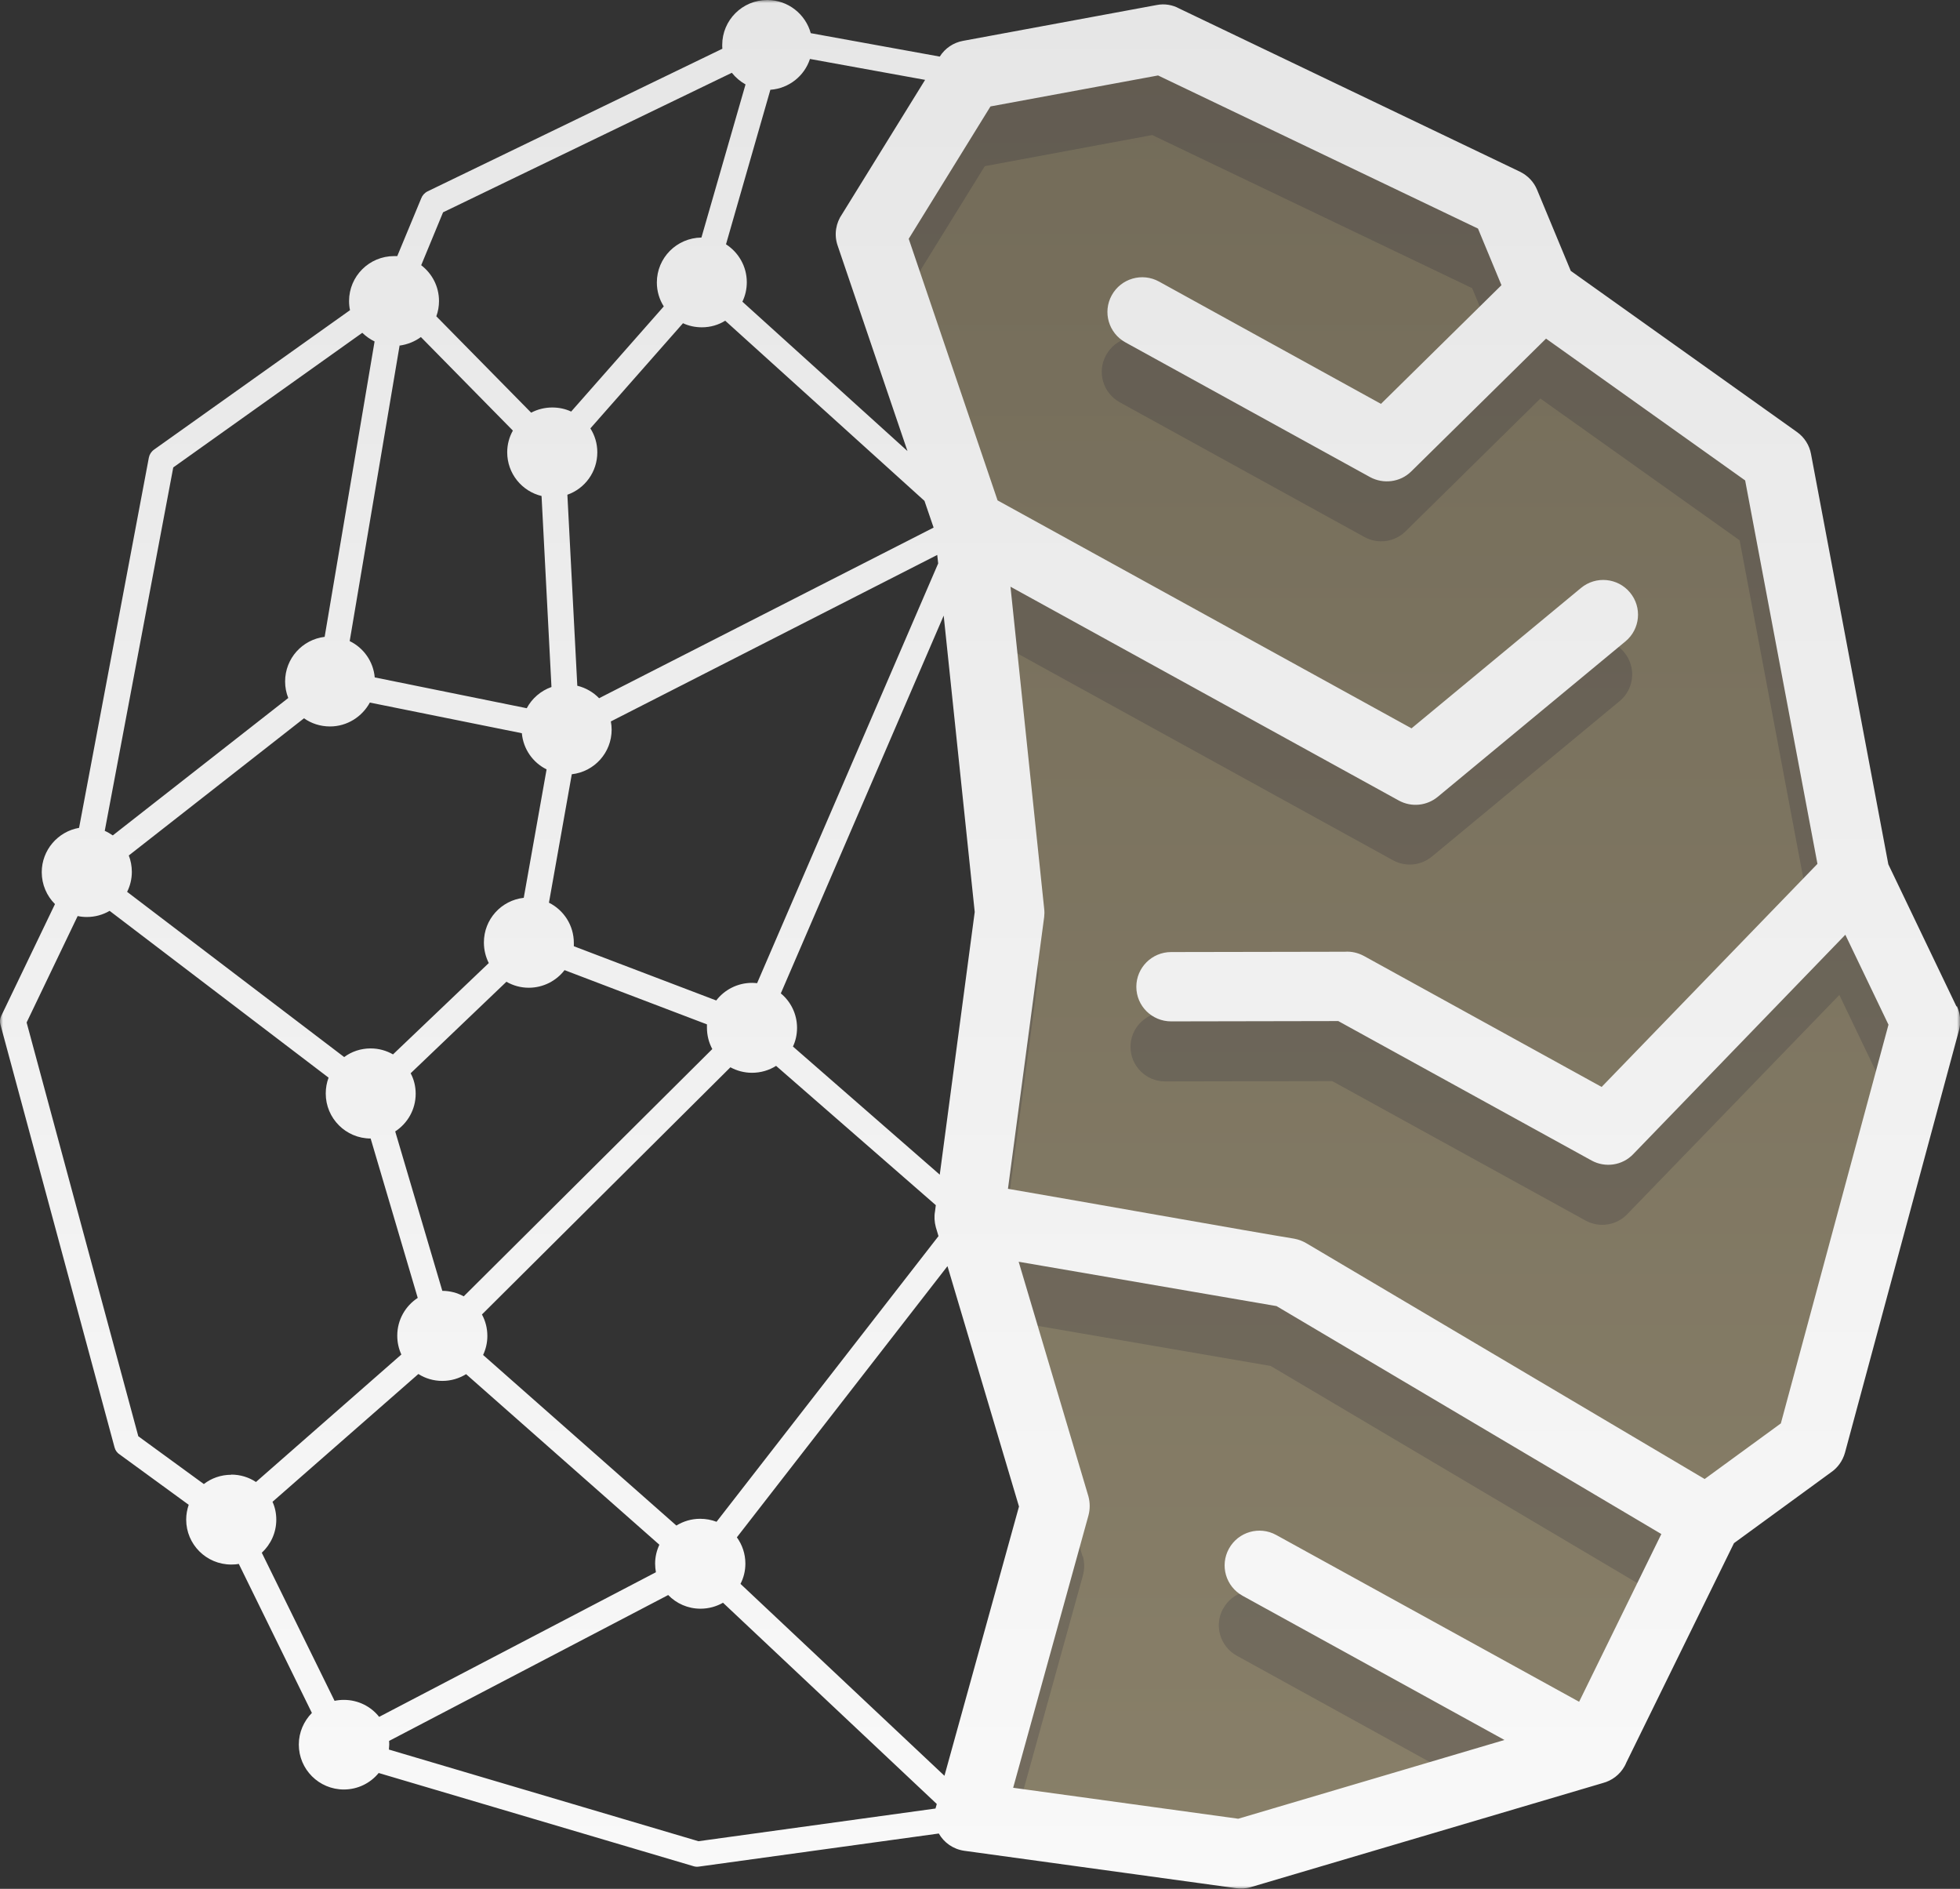 <?xml version="1.0" encoding="UTF-8"?> <svg xmlns="http://www.w3.org/2000/svg" width="329" height="317" viewBox="0 0 329 317" fill="none"><rect x="0" y="0" width="329" height="317" fill="#333333" stroke="none"/><g clip-path="url(#clip0_58_155)"><mask id="mask0_58_155" style="mask-type:luminance" maskUnits="userSpaceOnUse" x="0" y="0" width="329" height="317"><path d="M329 0H0V317H329V0Z" fill="white"></path></mask><g mask="url(#mask0_58_155)"><path fill-rule="evenodd" clip-rule="evenodd" d="M214.698 217.982L280.507 256.952L265.596 287.345L213.587 258.718C211.392 257.505 208.59 258.322 207.373 260.512C206.157 262.729 206.976 265.499 209.17 266.713L255.786 292.384L207.928 306.553L168.453 301.117L181.488 254.021C181.726 253.204 181.7 252.334 181.488 251.516L169.193 210.173L214.725 218.009L214.698 217.982ZM310.094 154.687L273.236 192.786C271.808 194.263 269.561 194.632 267.736 193.629L224.93 170.069L196.56 170.122C194.048 170.122 192.011 168.09 192.011 165.584C192.011 163.078 194.048 161.046 196.56 161.02L225.775 160.967H225.829C226.702 160.914 227.573 161.099 228.341 161.521L269.112 183.973L306.473 145.348L294.124 79.837L259.409 55.115L236.009 78.148C234.581 79.573 232.359 79.864 230.615 78.914L189.552 56.303C187.358 55.089 186.538 52.319 187.754 50.103C188.971 47.913 191.747 47.095 193.969 48.309L232.069 69.284L253.591 48.097L249.15 37.359L194.629 11.292L165.544 16.674L151.214 39.866L166.47 84.797L237.145 123.713L266.283 99.599C268.212 97.989 271.121 98.279 272.735 100.205C274.347 102.131 274.057 105.033 272.126 106.643L240.609 132.736C239.181 133.924 237.145 134.135 235.506 133.211L168.188 96.142L174.085 152.603C174.111 152.946 174.111 153.316 174.085 153.659L167.845 200.516L169.061 200.727C185.057 203.471 201.081 206.531 217.103 209.118C217.686 209.222 218.214 209.407 218.717 209.697L286.298 249.723L300.127 239.642L318.424 171.863L310.201 154.714L310.094 154.687Z" fill="url(#paint0_linear_58_155)" fill-opacity="0.7"></path><path opacity="0.3" fill-rule="evenodd" clip-rule="evenodd" d="M166.787 200.595L168.003 200.806L169.352 201.044L174.296 163.895C174.349 163.447 174.349 162.972 174.296 162.55L168.638 108.49L233.815 144.371C235.982 145.559 238.546 145.242 240.344 143.765L271.862 117.671C274.347 115.613 274.692 111.946 272.629 109.466C271.888 108.569 270.962 107.962 269.931 107.645L239.526 132.815C238.097 134.003 236.061 134.214 234.422 133.29L167.104 96.221L173.001 152.709C173.027 153.052 173.027 153.395 173.001 153.738L166.761 200.595H166.787Z" fill="#010422" fill-opacity="0.5"></path><path opacity="0.3" fill-rule="evenodd" clip-rule="evenodd" d="M247.114 48.361L248.647 52.055L252.56 48.203L248.118 37.438L193.597 11.371L164.513 16.754L150.182 39.945L152.906 47.939L165.306 27.887L193.413 22.664L247.114 48.361Z" fill="#010422" fill-opacity="0.5"></path><path opacity="0.3" fill-rule="evenodd" clip-rule="evenodd" d="M229.636 79.019L189.235 56.778C187.754 57.173 186.459 58.15 185.666 59.601C184.106 62.424 185.137 65.959 187.966 67.516L229.028 90.127C231.223 91.34 234.052 91.024 235.93 89.177L258.563 66.883L292.009 90.681L302.85 148.197L305.494 145.453L293.147 79.943L258.429 55.221L235.03 78.254C233.602 79.679 231.407 79.969 229.636 79.019Z" fill="#010422" fill-opacity="0.5"></path><path opacity="0.3" fill-rule="evenodd" clip-rule="evenodd" d="M181.726 261.225L180.087 255.684L167.501 301.169L171.441 301.697L181.779 264.392C182.07 263.309 182.043 262.202 181.779 261.198L181.726 261.225Z" fill="#010422" fill-opacity="0.5"></path><path opacity="0.3" fill-rule="evenodd" clip-rule="evenodd" d="M168.215 210.225L171.731 222.097L213.296 229.247L275.193 265.895L279.557 257.029L213.745 218.061L168.215 210.225Z" fill="#010422" fill-opacity="0.5"></path><path opacity="0.3" fill-rule="evenodd" clip-rule="evenodd" d="M272.284 192.891C270.858 194.369 268.609 194.739 266.786 193.735L223.977 170.175L195.608 170.254C195.132 170.254 194.656 170.175 194.207 170.043C191.668 170.676 189.764 172.945 189.764 175.689C189.764 178.908 192.382 181.493 195.581 181.493L223.635 181.441L266.151 204.844C268.398 206.083 271.307 205.714 273.157 203.761L308.747 166.982L315.093 180.227L317.313 171.969L309.09 154.82L272.232 192.918L272.284 192.891Z" fill="#010422" fill-opacity="0.5"></path><path opacity="0.3" fill-rule="evenodd" clip-rule="evenodd" d="M205.312 269.958C203.752 272.78 204.783 276.316 207.611 277.874L241.323 296.447L254.834 292.463L208.88 267.161C207.4 267.558 206.105 268.534 205.312 269.983V269.958Z" fill="#010422" fill-opacity="0.5"></path><path d="M328.417 168.935L316.97 145.057L303.986 76.17C303.723 74.745 302.903 73.399 301.633 72.502L263.664 45.459L258.008 31.845C257.477 30.552 256.473 29.471 255.124 28.811L197.934 1.425C196.823 0.818 195.501 0.58 194.153 0.844L161.631 6.86C160.071 7.15 158.643 8.073 157.744 9.498L136.09 5.567C135.217 2.375 132.282 0 128.792 0C124.614 0 121.23 3.377 121.23 7.546C121.23 7.757 121.23 7.968 121.256 8.179L71.786 32.109C71.257 32.373 70.887 32.795 70.702 33.296L66.683 42.979C66.498 42.979 66.339 42.979 66.154 42.979C61.976 42.979 58.592 46.356 58.592 50.525C58.592 51.053 58.645 51.554 58.751 52.055L25.859 75.457C25.383 75.8 25.092 76.275 24.986 76.803L13.273 138.936C9.73 139.543 7.007 142.657 7.007 146.377C7.007 148.461 7.853 150.361 9.228 151.733L0.211 170.491C-0.027 170.966 -0.053 171.494 0.079 171.969L19.222 242.888C19.354 243.415 19.672 243.839 20.095 244.102L31.675 252.545C31.411 253.337 31.253 254.155 31.253 255.025C31.253 259.194 34.637 262.571 38.815 262.571C39.238 262.571 39.687 262.544 40.084 262.464L52.352 287.476C51.004 288.849 50.158 290.722 50.158 292.78C50.158 296.948 53.542 300.325 57.72 300.325C60.073 300.325 62.188 299.244 63.563 297.555L116.418 313.2C116.735 313.306 117.079 313.306 117.396 313.254L157.586 307.712C158.458 309.243 159.992 310.351 161.895 310.616L207.347 316.869C208.193 317 209.091 316.973 209.964 316.71L269.033 299.244C270.541 298.848 271.888 297.872 272.708 296.395C272.815 296.182 272.919 295.999 272.998 295.788L291.059 258.983L307.292 247.136C308.43 246.371 309.301 245.209 309.697 243.785L328.841 172.866C329.186 171.573 329.079 170.148 328.472 168.856L328.417 168.935ZM129.347 15.065C132.441 14.828 135.032 12.743 135.957 9.894L155.285 13.403L141.351 35.935C140.32 37.412 139.976 39.338 140.584 41.159L152.324 75.695L124.614 50.63C125.09 49.654 125.355 48.546 125.355 47.359C125.355 44.694 123.953 42.346 121.865 41L129.321 15.039L129.347 15.065ZM80.882 220.62L122.605 179.119C123.689 179.699 124.905 180.042 126.227 180.042C127.708 180.042 129.109 179.62 130.273 178.881L157.083 202.258L156.951 203.286C156.792 204.158 156.845 205.055 157.083 205.951L157.533 207.455L120.278 255.394C119.432 255.077 118.506 254.893 117.528 254.893C116.047 254.893 114.699 255.315 113.536 256.028L81.093 227.401C81.543 226.425 81.807 225.37 81.807 224.208C81.807 222.917 81.49 221.703 80.908 220.62H80.882ZM21.575 143.606L51.03 120.547C52.246 121.418 53.78 121.919 55.393 121.919C58.275 121.919 60.787 120.283 62.082 117.909L87.597 123.054C87.835 125.718 89.448 127.987 91.749 129.122L87.915 150.677C84.134 151.099 81.225 154.292 81.225 158.17C81.225 159.41 81.516 160.571 82.045 161.627L65.969 176.955C64.859 176.322 63.589 175.953 62.215 175.953C60.549 175.953 59.015 176.48 57.772 177.404L21.337 149.675C21.84 148.672 22.131 147.538 22.131 146.324C22.131 145.348 21.945 144.398 21.602 143.527L21.575 143.606ZM69.776 183.578C69.776 182.338 69.486 181.15 68.93 180.121L85.006 164.766C86.117 165.399 87.386 165.769 88.761 165.769C91.193 165.769 93.388 164.608 94.763 162.814L118.665 171.916C118.665 172.101 118.665 172.285 118.665 172.47C118.665 173.763 118.982 174.977 119.564 176.058L77.841 217.561C76.783 216.979 75.54 216.637 74.245 216.637L66.339 189.883C68.402 188.538 69.776 186.216 69.776 183.551V183.578ZM133.102 175.636C133.551 174.686 133.789 173.631 133.789 172.497C133.789 170.175 132.732 168.09 131.066 166.718L158.405 103.319L163.614 153.052L157.744 197.139L133.102 175.636ZM127.1 165.004C126.809 164.977 126.518 164.951 126.227 164.951C123.795 164.951 121.6 166.112 120.225 167.906L96.323 158.803C96.323 158.619 96.323 158.434 96.323 158.249C96.323 155.294 94.631 152.735 92.145 151.495L95.979 129.94C99.76 129.517 102.669 126.325 102.669 122.447C102.669 121.972 102.616 121.523 102.536 121.075L157.321 93.134L157.48 94.559L127.073 165.03L127.1 165.004ZM100.606 117.223C99.628 116.194 98.332 115.429 96.904 115.086L95.239 83.029C98.174 82.001 100.263 79.204 100.263 75.906C100.263 74.428 99.84 73.056 99.099 71.896L114.646 54.245C115.598 54.693 116.682 54.931 117.819 54.931C119.247 54.931 120.595 54.535 121.732 53.823L155.179 84.058L156.713 88.544L100.58 117.17L100.606 117.223ZM74.403 35.618L122.843 12.216C123.477 13.007 124.244 13.667 125.143 14.168L117.74 39.866C113.589 39.919 110.257 43.269 110.257 47.411C110.257 48.889 110.68 50.261 111.42 51.422L95.873 69.073C94.921 68.624 93.837 68.387 92.7 68.387C91.431 68.387 90.215 68.703 89.157 69.257L73.24 53.084C73.531 52.292 73.69 51.422 73.69 50.525C73.69 48.071 72.526 45.908 70.702 44.509L74.377 35.618H74.403ZM67.132 57.991C68.428 57.807 69.644 57.305 70.649 56.567L86.09 72.265C85.482 73.347 85.138 74.587 85.138 75.906C85.138 79.468 87.597 82.449 90.903 83.24L92.568 115.297C90.77 115.93 89.29 117.223 88.417 118.859L62.902 113.687C62.664 110.996 61.025 108.727 58.698 107.593L67.08 57.965L67.132 57.991ZM29.058 78.465L60.813 55.854C61.421 56.435 62.109 56.936 62.876 57.305L54.494 106.88C50.739 107.329 47.857 110.521 47.857 114.373C47.857 115.35 48.042 116.273 48.386 117.143L18.931 140.203C18.508 139.913 18.059 139.649 17.583 139.438L29.084 78.439L29.058 78.465ZM38.815 247.505C37.07 247.505 35.483 248.085 34.214 249.062L23.215 241.042L4.468 171.599L13.035 153.738C13.537 153.843 14.04 153.896 14.569 153.896C15.97 153.896 17.265 153.527 18.402 152.867L55.155 180.86C54.837 181.704 54.679 182.601 54.679 183.525C54.679 187.694 58.063 191.071 62.215 191.071L70.12 217.823C68.058 219.169 66.683 221.49 66.683 224.156C66.683 225.29 66.921 226.346 67.371 227.322L42.966 248.719C41.776 247.927 40.348 247.478 38.815 247.478V247.505ZM57.746 285.286C57.191 285.286 56.662 285.339 56.16 285.445L43.944 260.591C45.425 259.219 46.377 257.242 46.377 255.052C46.377 253.969 46.165 252.966 45.742 252.044L70.226 230.594C71.389 231.333 72.764 231.754 74.245 231.754C75.725 231.754 77.074 231.333 78.238 230.619L110.68 259.246C110.23 260.222 109.966 261.278 109.966 262.412C109.966 262.913 110.019 263.388 110.098 263.864L63.642 288.136C62.267 286.394 60.126 285.286 57.72 285.286H57.746ZM157.11 303.228C157.11 303.228 157.057 303.412 157.03 303.518L117.237 309.005L65.281 293.623C65.281 293.36 65.335 293.095 65.335 292.833C65.335 292.622 65.335 292.384 65.308 292.174L112.161 267.689C113.536 269.114 115.466 269.983 117.581 269.983C118.956 269.983 120.252 269.614 121.362 268.982L157.242 302.752L157.11 303.255V303.228ZM158.538 298.03L124.297 265.816C124.826 264.786 125.117 263.651 125.117 262.412C125.117 260.777 124.588 259.246 123.689 258.005L159.04 212.494L171.044 252.835L158.538 298.003V298.03ZM265.066 285.603L214.222 257.611C211.392 256.053 207.849 257.083 206.289 259.905C204.729 262.729 205.76 266.265 208.59 267.821L252.535 292.015L207.849 305.232L170.066 300.035L182.704 254.338C182.995 253.258 182.969 252.148 182.704 251.147L170.991 211.756L214.274 219.196L278.868 257.452L265.066 285.603ZM298.937 238.879L286.139 248.217L219.271 208.642C218.636 208.273 217.949 208.008 217.21 207.877C210.361 206.769 182.122 201.73 169.193 199.513L175.274 153.87C175.327 153.421 175.327 152.973 175.274 152.524L169.616 98.464L234.792 134.346C236.959 135.533 239.526 135.216 241.323 133.739L272.84 107.645C275.325 105.587 275.669 101.92 273.606 99.44C271.545 96.96 267.87 96.617 265.383 98.675L236.934 122.236L167.448 83.979L152.535 40.077L166.258 17.862L194.391 12.664L248.091 38.362L252.031 47.86L231.804 67.78L194.549 47.253C191.72 45.697 188.177 46.726 186.617 49.549C185.057 52.372 186.089 55.907 188.918 57.464L229.981 80.074C232.175 81.262 235.003 80.972 236.88 79.125L259.513 56.83L292.936 80.629L305.072 144.978L268.847 182.417L228.949 160.439C227.918 159.885 226.807 159.648 225.75 159.727L196.585 159.78C193.36 159.78 190.742 162.392 190.742 165.61C190.742 168.829 193.36 171.415 196.585 171.415L224.639 171.362L267.156 194.764C269.403 196.005 272.311 195.635 274.162 193.683L309.752 156.877L316.995 171.969L298.937 238.852V238.879Z" fill="url(#paint1_linear_58_155)"></path></g></g><defs><linearGradient id="paint0_linear_58_155" x1="234.74" y1="349.11" x2="234.74" y2="-3.483" gradientUnits="userSpaceOnUse"><stop stop-color="#B1A483"></stop><stop offset="1" stop-color="#8E8369"></stop></linearGradient><linearGradient id="paint1_linear_58_155" x1="164.513" y1="414.329" x2="164.513" y2="-66.487" gradientUnits="userSpaceOnUse"><stop stop-color="white"></stop><stop offset="1" stop-color="#E2E2E2"></stop></linearGradient><clipPath id="clip0_58_155"><rect width="329" height="317" fill="white"></rect></clipPath></defs></svg> 